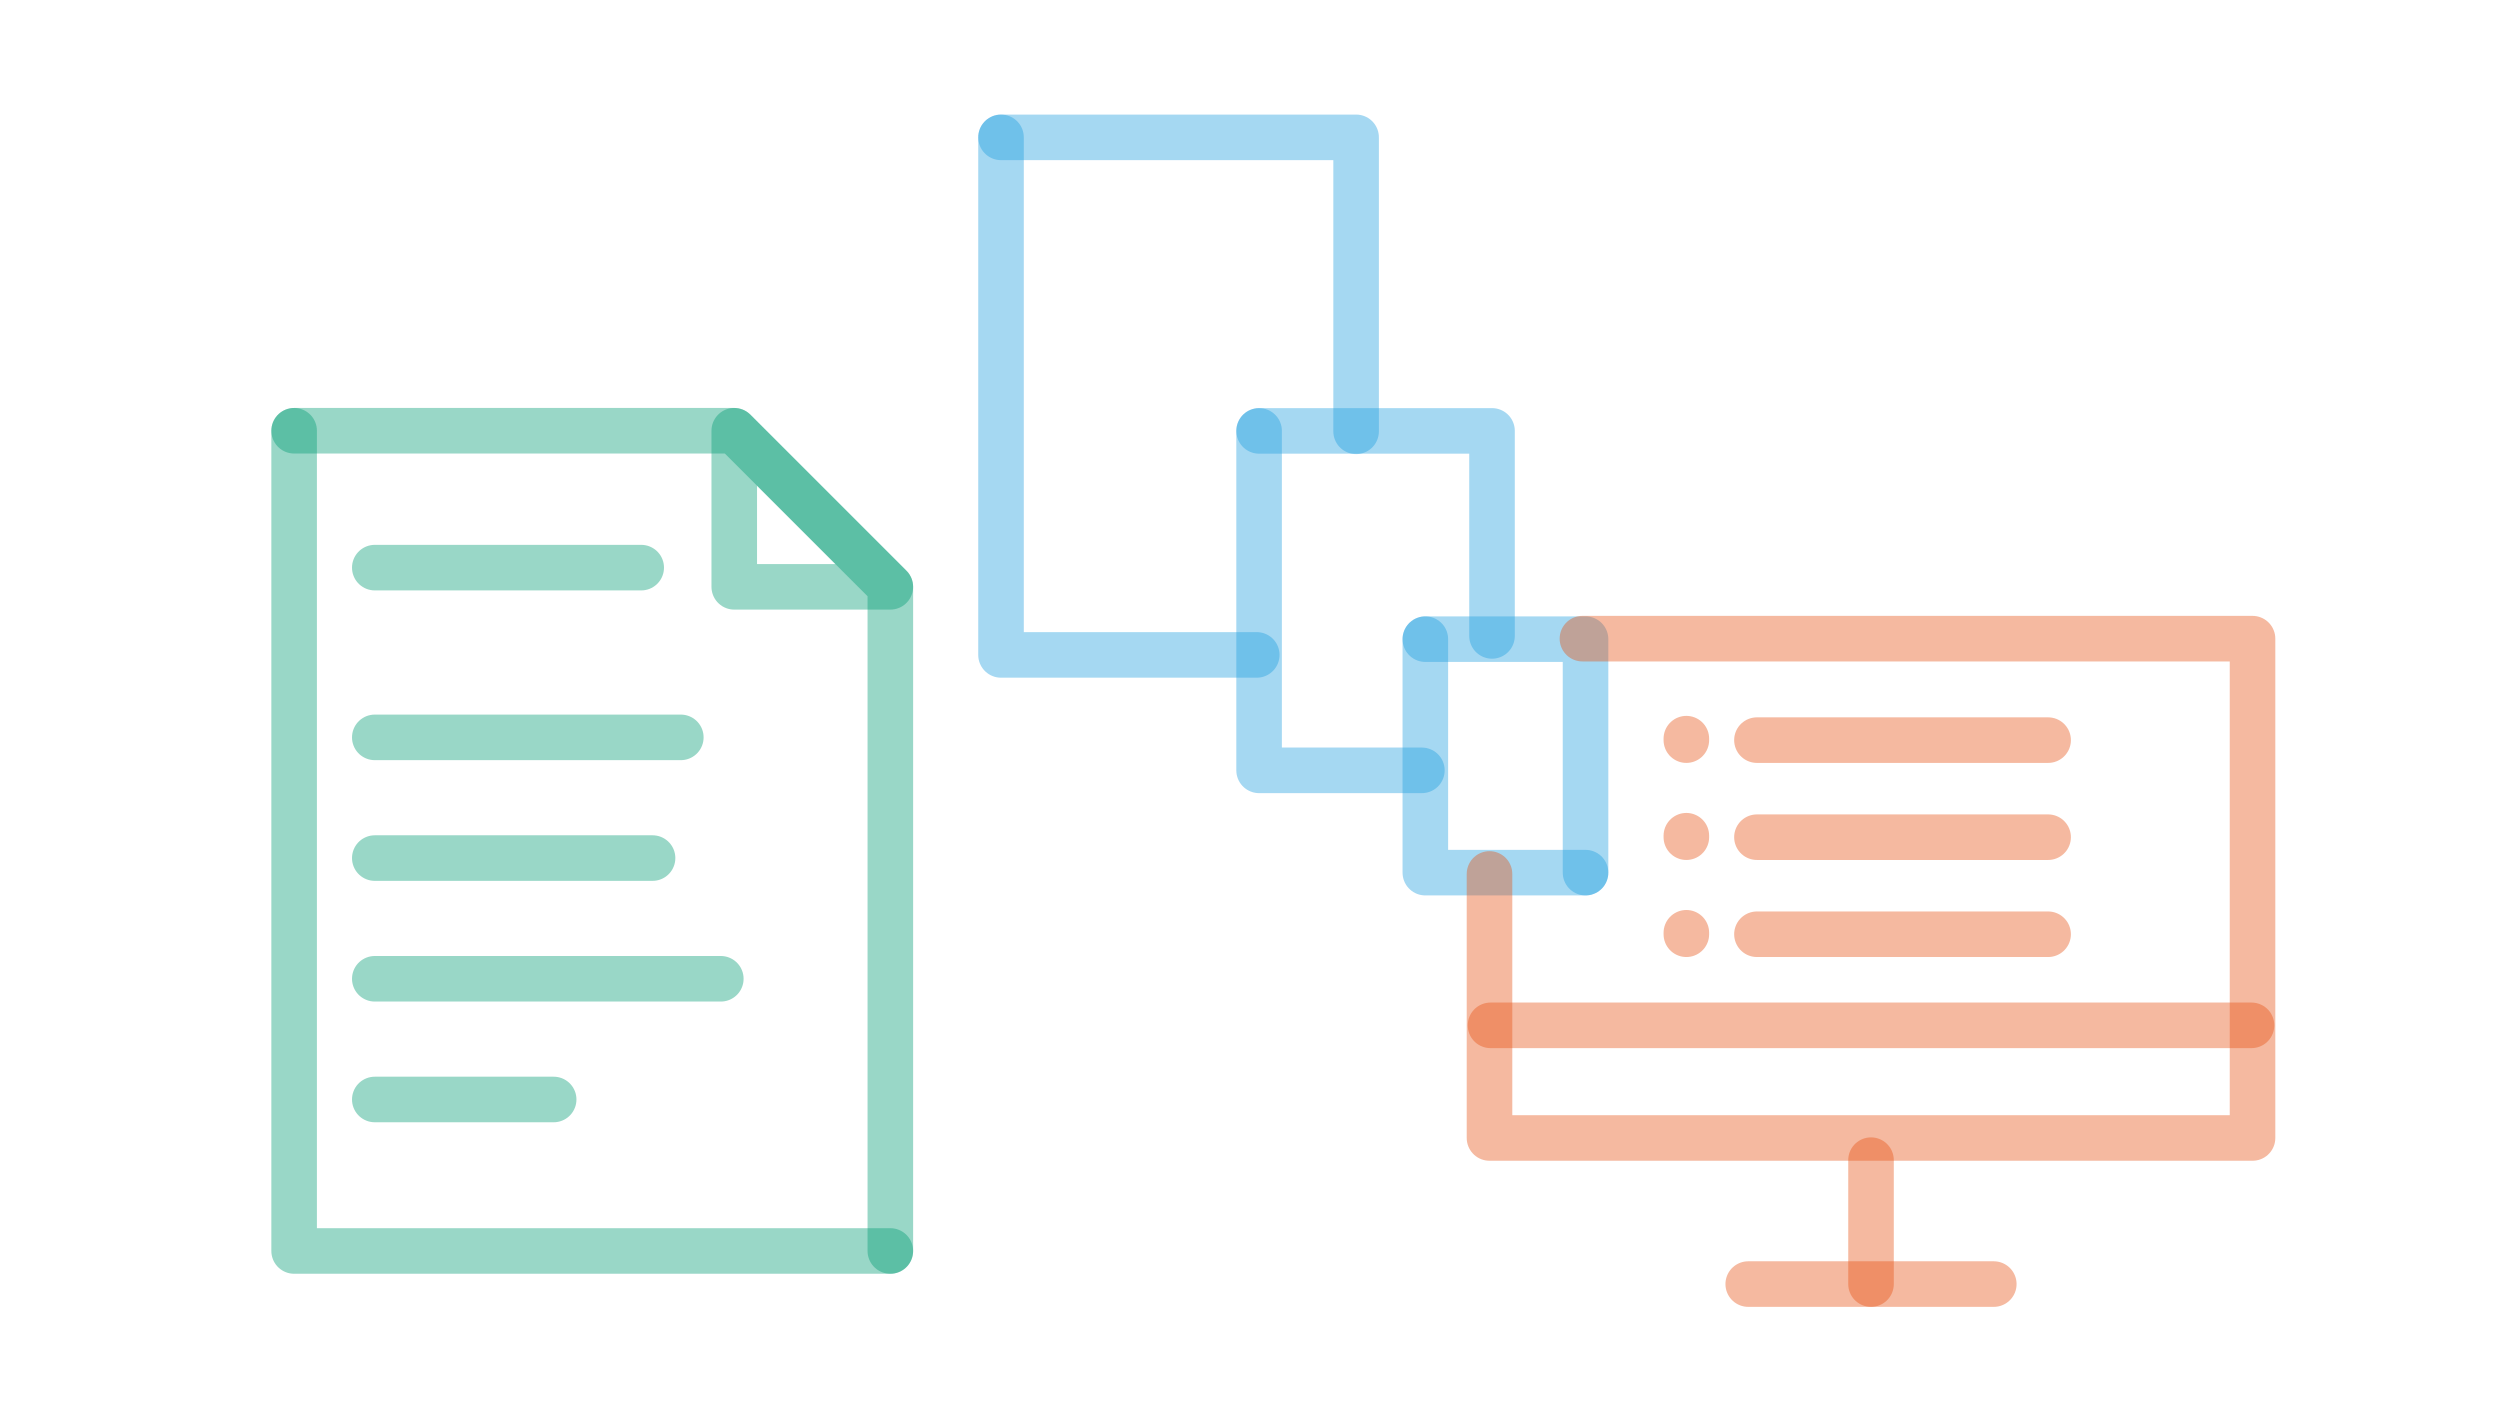 <?xml version="1.0" encoding="UTF-8"?><svg id="Ebene_1" xmlns="http://www.w3.org/2000/svg" viewBox="0 0 1920 1080"><defs><style>.cls-1{stroke:#209ee0;}.cls-1,.cls-2,.cls-3{fill:none;opacity:.4;stroke-linecap:round;stroke-linejoin:round;stroke-width:35px;}.cls-2{stroke:#009b74;}.cls-3{stroke:#e75112;}</style></defs><polyline class="cls-2" points="225.89 330.81 563.91 330.81 683.78 450.68 683.78 960.75"/><polyline class="cls-2" points="683.78 960.75 225.89 960.75 225.89 330.81"/><line class="cls-2" x1="287.84" y1="435.94" x2="492.45" y2="435.94"/><line class="cls-2" x1="287.84" y1="566.3" x2="522.87" y2="566.3"/><line class="cls-2" x1="287.84" y1="659" x2="501.16" y2="659"/><line class="cls-2" x1="287.84" y1="751.7" x2="553.58" y2="751.7"/><line class="cls-2" x1="287.84" y1="844.4" x2="425.21" y2="844.4"/><polygon class="cls-2" points="563.91 330.81 563.91 450.68 683.78 450.68 563.91 330.81"/><polyline class="cls-1" points="768.78 105.49 1041.49 105.49 1041.49 331.26"/><polyline class="cls-1" points="966.99 330.93 1145.87 330.93 1145.87 488.38"/><polyline class="cls-1" points="1094.66 490.87 1217.69 490.87 1217.69 670.19"/><polyline class="cls-1" points="965.18 502.97 768.78 502.97 768.78 105.49"/><polyline class="cls-1" points="1092 591.63 966.99 591.63 966.99 330.93"/><polyline class="cls-1" points="1217.69 670.19 1094.66 670.19 1094.66 490.87"/><line class="cls-3" x1="1436.94" y1="891" x2="1436.94" y2="986.17"/><polyline class="cls-3" points="1215.31 490.49 1729.94 490.49 1729.94 873.96 1143.94 873.96 1143.94 671.19"/><line class="cls-3" x1="1144.72" y1="787.46" x2="1729.16" y2="787.46"/><line class="cls-3" x1="1342.64" y1="986.17" x2="1531.23" y2="986.17"/><line class="cls-3" x1="1349.33" y1="568.42" x2="1572.95" y2="568.42"/><line class="cls-3" x1="1295.12" y1="568.42" x2="1295.12" y2="567.29"/><line class="cls-3" x1="1349.33" y1="642.96" x2="1572.95" y2="642.96"/><line class="cls-3" x1="1295.12" y1="642.96" x2="1295.12" y2="641.83"/><line class="cls-3" x1="1295.12" y1="717.5" x2="1295.12" y2="716.37"/><line class="cls-3" x1="1349.33" y1="717.5" x2="1572.95" y2="717.5"/></svg>
